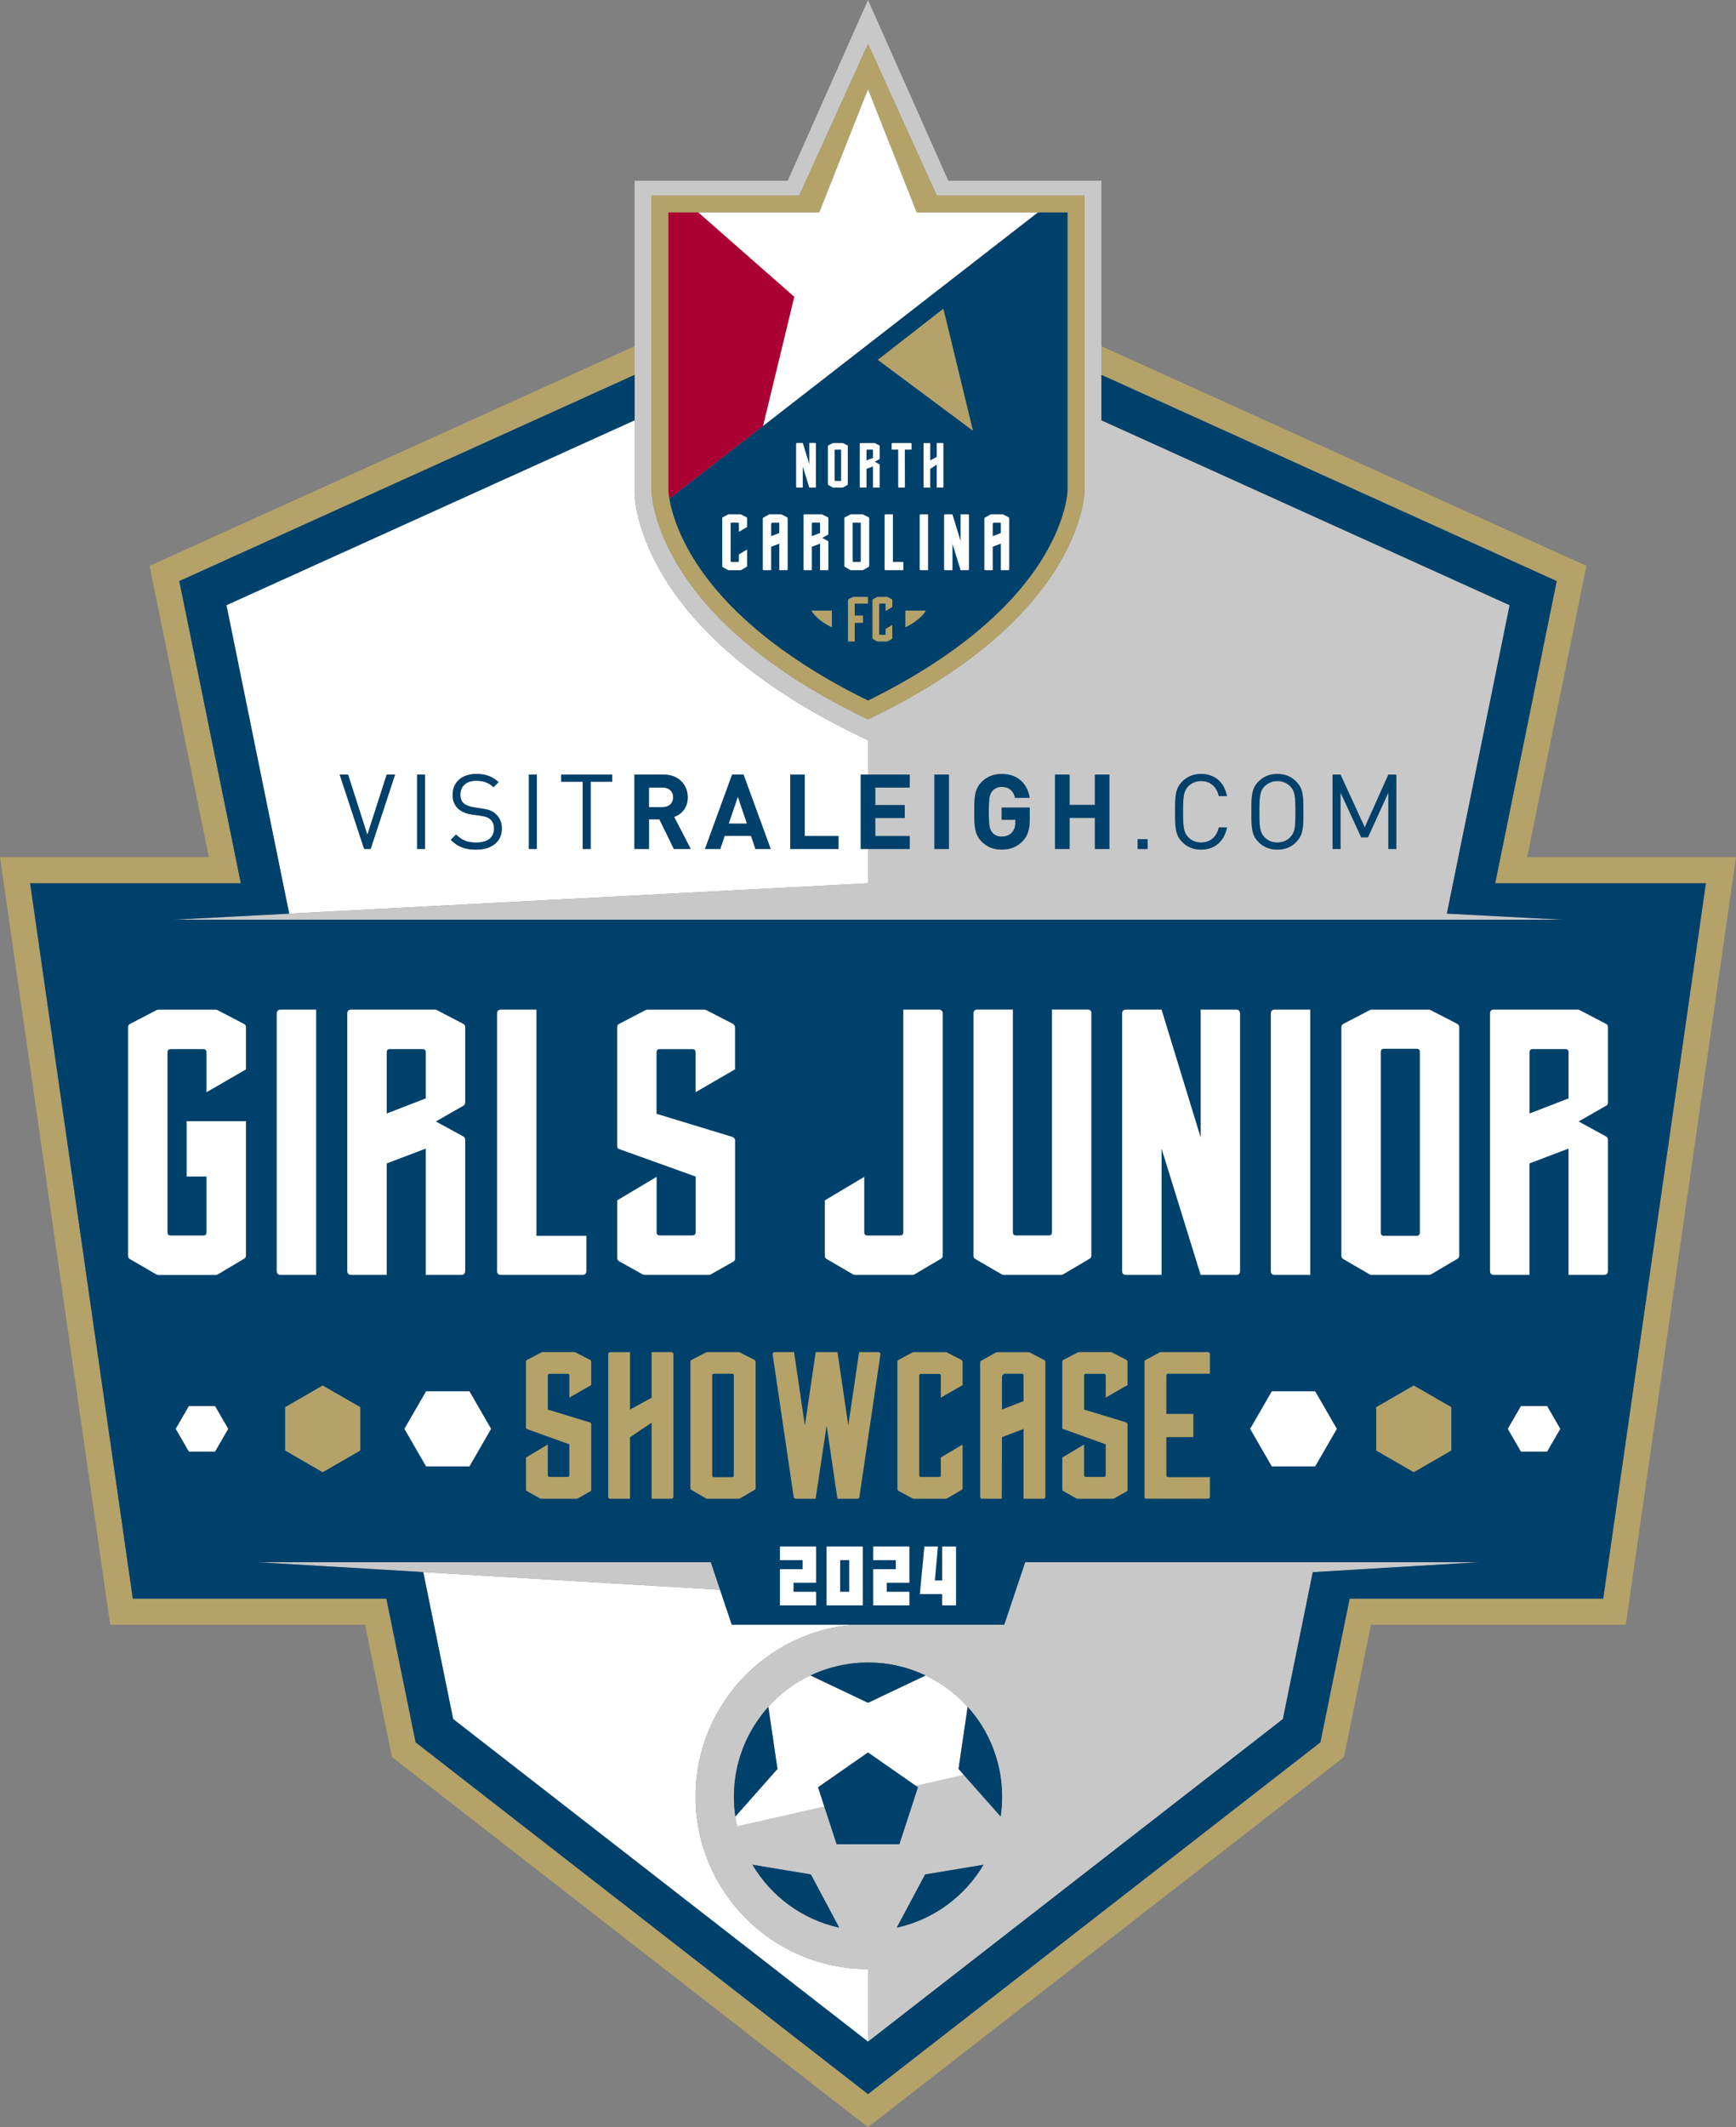 <?xml version="1.0" encoding="UTF-8"?>
<svg id="Layer_2" xmlns="http://www.w3.org/2000/svg" viewBox="0 0 587.8 720">
  <rect x="0" y="0" width="587.8" height="720" fill="#808080" stroke="none"/>
  <defs>
    <style>
      .cls-1 {
        fill: #00416b;
      }

      .cls-2 {
        fill: #fff;
      }

      .cls-3 {
        fill: #ab0033;
      }

      .cls-4 {
        fill: #b4a269;
      }

      .cls-5 {
        fill: #c8c8c8;
      }
    </style>
  </defs>
  <g id="Layer_3">
    <g>
      <g>
        <g>
          <polygon class="cls-4" points="577.6 290.13 517.08 290.13 533.52 209.39 535.75 198.44 537.15 191.54 530.74 188.63 520.55 184.02 372.92 117.18 372.92 126.87 516.91 192.07 527.09 196.68 524.86 207.63 506.27 298.97 577.6 298.97 542.83 541.11 456.97 541.11 448.1 584.66 447.07 589.75 442.97 592.93 302.5 702.13 293.9 708.81 285.3 702.13 144.82 592.93 140.73 589.75 139.69 584.66 130.83 541.11 44.97 541.11 10.19 298.97 81.53 298.97 62.93 207.63 60.7 196.68 70.89 192.07 214.88 126.87 214.88 117.18 67.24 184.02 57.06 188.63 50.64 191.54 52.05 198.44 54.28 209.39 70.72 290.13 10.19 290.13 0 290.13 1.45 300.22 36.22 542.36 37.31 549.94 44.97 549.94 123.61 549.94 131.04 586.43 132.07 591.51 132.72 594.72 135.31 596.72 139.4 599.91 279.88 709.1 288.48 715.79 293.9 720 299.32 715.79 307.92 709.1 448.39 599.91 452.49 596.72 455.07 594.72 455.72 591.51 456.76 586.43 464.19 549.94 542.83 549.94 550.49 549.94 551.57 542.36 586.35 300.22 587.8 290.13 577.6 290.13"/>
          <path class="cls-2" d="M97.92,309.24l195.98-10.27v-11.6h-2.46v-25.19h2.46v-11.6l-2.52-1.23-2.52-1.23c-12.45-6.09-23.69-12.89-33.4-20.22-13.11-9.89-23.32-20.67-30.36-32.05-3.46-5.6-6.13-11.34-7.95-17.07-1.46-4.61-2.27-8.97-2.28-12.27h0v-.02h0v-24.24l-138.21,62.58,21.25,104.4ZM267.56,262.18h4.92v20.8h11.43v4.39h-16.34v-25.19ZM247.89,262.18h3.86l9.2,25.19h-5.17l-1.49-4.46h-8.92l-1.52,4.46h-5.17l9.2-25.19ZM214.81,262.18h9.87c5.17,0,8.17,3.5,8.17,7.71,0,3.54-2.16,5.77-4.6,6.62l5.62,10.86h-5.7l-4.92-10.05h-3.54v10.05h-4.92v-25.19ZM190.02,262.18h17.26v2.41h-7.29v22.78h-2.69v-22.78h-7.29v-2.41ZM179.08,262.18h2.69v25.19h-2.69v-25.19ZM166.03,277.36c-.78-.71-1.49-.96-3.29-1.24l-2.94-.42c-1.98-.32-3.47-.92-4.6-1.91-1.27-1.13-1.95-2.69-1.95-4.74,0-4.28,3.08-7.08,8.07-7.08,3.22,0,5.34.85,7.5,2.76l-1.73,1.73c-1.52-1.45-3.25-2.19-5.87-2.19-3.4,0-5.34,1.87-5.34,4.71,0,1.24.35,2.26,1.13,2.94.78.67,1.98,1.1,3.29,1.31l2.94.46c2.33.35,3.43.78,4.56,1.8,1.34,1.17,2.12,2.87,2.12,4.95,0,4.42-3.43,7.15-8.7,7.15-3.75,0-6.26-.96-8.6-3.33l1.8-1.8c2.09,2.09,4.03,2.72,6.86,2.72,3.71,0,5.98-1.7,5.98-4.67,0-1.34-.39-2.41-1.24-3.15ZM141.23,262.18h2.69v25.19h-2.69v-25.19ZM124.39,282.56l6.54-20.38h2.83l-8.28,25.19h-2.19l-8.28-25.19h2.83l6.54,20.38Z"/>
          <polygon class="cls-2" points="372.92 142.25 402.51 155.66 372.92 142.25 372.92 142.25"/>
          <path class="cls-2" d="M235.52,608.11c0-32.24,26.14-58.38,58.38-58.38v-8.65l-150.6-8.96,10.13,49.75,140.47,109.19v-24.57c-32.24,0-58.38-26.14-58.38-58.38Z"/>
          <polygon class="cls-2" points="249.84 269.65 246.72 278.77 252.91 278.77 249.84 269.65"/>
          <rect class="cls-2" x="447.23" y="257.03" width="106.54" transform="translate(148.79 696.2) rotate(-78.49)"/>
          <path class="cls-2" d="M227.94,269.86c0-1.95-1.38-3.29-3.54-3.29h-4.67v6.62h4.67c2.16,0,3.54-1.34,3.54-3.33Z"/>
          <path class="cls-5" d="M436.87,283.41c1.59-1.63,1.77-3.47,1.77-8.63s-.18-7-1.77-8.63c-1.17-1.17-2.65-1.77-4.35-1.77s-3.18.6-4.35,1.77c-1.59,1.63-1.77,3.47-1.77,8.63s.18,7,1.77,8.63c1.17,1.17,2.65,1.77,4.35,1.77s3.18-.6,4.35-1.77Z"/>
          <path class="cls-5" d="M293.9,528.78H87.21l56.09,3.34,150.6,8.96v8.65c-32.24,0-58.38,26.14-58.38,58.38s26.14,58.38,58.38,58.38v24.57h0s0,0,0,0l140.47-109.19,10.12-49.72,56.23-3.36h-206.83ZM248.99,614.86c-.02-.16-.03-.33-.05-.49-.13-.94-.24-1.87-.31-2.81,0-.02,0-.04,0-.05-.08-1.11-.12-2.21-.12-3.31,0-.03,0-.06,0-.09,0-.06,0-.12,0-.19,0-.64.02-1.27.05-1.91,0-.08,0-.15.01-.23.03-.64.08-1.27.14-1.91,0-.11.02-.21.03-.32.06-.59.13-1.18.21-1.76.03-.18.06-.36.08-.54.08-.5.16-1,.25-1.5.06-.3.12-.59.18-.89.08-.38.15-.76.24-1.13.11-.45.23-.9.35-1.35.06-.22.11-.43.17-.65,1.19-4.21,2.97-8.18,5.26-11.8.04-.06.08-.12.12-.19.33-.52.67-1.03,1.02-1.53.12-.18.25-.35.38-.53.27-.38.54-.75.82-1.12.19-.25.39-.5.59-.75.22-.28.44-.56.67-.83.26-.31.52-.61.78-.91.11-.12.21-.25.32-.37h0c3.94-4.37,8.75-8.02,14.26-10.62h-.01c.12-.06.24-.11.36-.17.36-.17.72-.32,1.08-.48.4-.17.79-.34,1.19-.5.24-.1.49-.19.73-.28.52-.2,1.04-.39,1.57-.57.07-.02.15-.05.22-.07,2.53-.84,5.16-1.46,7.87-1.85.39-.06.77-.12,1.16-.16.24-.03.49-.05.73-.07.62-.06,1.24-.12,1.85-.16.14,0,.28-.01.42-.02.73-.04,1.47-.06,2.19-.06.04,0,.08,0,.12,0,.05,0,.1,0,.15,0,.78,0,1.55.02,2.32.07.08,0,.15,0,.23.01.77.05,1.54.11,2.3.19.08,0,.15.02.23.02.77.09,1.54.2,2.3.33.06,0,.12.02.18.03,1.58.27,3.13.62,4.66,1.06.4.11.79.24,1.18.36.33.1.66.2.99.31.45.15.9.32,1.35.49.26.1.52.19.77.29.47.19.94.38,1.4.58.23.1.45.2.68.3.25.11.5.21.74.33h-.02c5.39,2.57,10.25,6.18,14.27,10.63h0s.03.03.04.04c.4.44.78.89,1.16,1.35.06.07.13.15.19.22.37.45.72.9,1.07,1.36.07.09.14.19.21.28.33.44.65.9.97,1.35.09.13.17.25.26.38.29.43.58.87.85,1.31.11.18.22.35.32.53.24.4.48.81.72,1.22.14.26.28.51.42.77.18.34.37.69.55,1.03.21.41.4.82.59,1.23.1.21.21.42.3.64,2.57,5.69,4.01,12.01,4.01,18.67,0,2.29-.17,4.54-.5,6.75l-12.49-14.11-16.25,3.69.74.51-6.29,19.29h-21.24l-4.17-12.78-29.49,6.7c-.25-1.11-.45-2.22-.61-3.32l-.02.02ZM333.02,631.17c-6.32,10.69-16.89,18.57-29.39,21.3l9.61-18.02,19.79-3.29ZM254.77,631.17l19.79,3.29,9.61,18.02c-12.5-2.73-23.08-10.61-29.39-21.3Z"/>
          <path class="cls-1" d="M199.54,347.02h-12.5c-.69,0-1.25.57-1.25,1.29v71.74c0,.36.14.68.36.92s.54.38.88.38h12.5c.35,0,.66-.14.89-.38.23-.23.36-.56.36-.92v-71.74c0-.72-.56-1.29-1.25-1.29Z"/>
          <path class="cls-1" d="M291.57,464.39h-6.7c-.37,0-.7.3-.73.67l-1.11,12.66,8.31-3.13.83-9.53c.03-.37-.24-.67-.61-.67Z"/>
          <path class="cls-1" d="M400.62,347.02h-11.11c-1.39,0-2.5,1.15-2.5,2.59v14.3h0v8.84l15-6.04v-18.26c0-.86-.69-1.44-1.39-1.44Z"/>
          <path class="cls-2" d="M91.64,436.87c.28,0,.56,0,.69-.14l8.61-5.03-8.61,5.03c-.14.14-.42.14-.69.14Z"/>
          <path class="cls-2" d="M56.5,338.4v47.3c0,.57.28,1.15.83,1.29l29.3,10.93v22.14c0,.72-.56,1.29-1.25,1.29h-12.5c-.69,0-1.25-.58-1.25-1.29v-22.14l-15.14,9.35v22.86c0,.58.28,1.01.69,1.29l9.16,5.32c.27.14.54.14.68.14-.14,0-.41,0-.68-.14l35.41-8.04v-45.44c0-.58-.42-1.01-.97-1.29l-29.16-9.2v-24.44c0-.72.56-1.29,1.25-1.29h12.5c.69,0,1.25.57,1.25,1.29v15.96l15.13-9.06v-16.68c0-.57-.42-1.15-.83-1.44l-10.28-5.46c-.14,0-.42-.14-.55-.14h-21.94c-.28,0-.42,0-.69.14l-10.14,5.46c-.55.29-.83.86-.83,1.29Z"/>
          <path class="cls-2" d="M114.52,436.75c-.18-.08-.35-.2-.49-.34.14.14.3.26.49.34Z"/>
          <path class="cls-2" d="M115.11,436.87h0c-.21,0-.41-.04-.59-.13.18.08.38.13.59.13Z"/>
          <path class="cls-2" d="M128.72,422.57v-29.97l15-10.35v36.92l15.14-3.44v19.56c0,.65-.39,1.21-.94,1.46.55-.24.94-.81.94-1.46v-102.21c0-.86-.69-1.58-1.53-1.58h-13.61v32.78l-15,8.48v-41.26h-13.61c-.83,0-1.53.72-1.53,1.58v92.93l15.14-3.44Z"/>
          <path class="cls-2" d="M113.92,436.23c-.2-.27-.34-.58-.34-.94,0,.36.14.67.34.94Z"/>
          <path class="cls-2" d="M215.92,429.25h0c0,.32-.16.73-.47,1.03.31-.3.47-.71.47-1.03Z"/>
          <path class="cls-2" d="M204.12,436.87c.28,0,.56,0,.83-.14l10.14-6.18-10.14,6.18c-.28.14-.56.14-.83.14Z"/>
          <path class="cls-2" d="M171.35,430.55l10.27,6.18c.28.14.42.14.69.14-.28,0-.42,0-.69-.14l-10.27-6.18Z"/>
          <path class="cls-2" d="M170.65,429.25h0c0,.26.11.56.28.83-.17-.27-.28-.57-.28-.83Z"/>
          <path class="cls-2" d="M185.79,420.05c0,.36.14.68.36.92-.23-.23-.36-.56-.36-.92v-71.74c0-.72.56-1.29,1.25-1.29h12.5c.69,0,1.25.57,1.25,1.29v57.89l15.13-3.44v-64.37c0-.43-.42-1.01-.83-1.29l-10.28-5.46c-.14-.14-.42-.14-.55-.14h-21.94c-.28,0-.42,0-.69.14l-10.14,5.46c-.55.29-.83.86-.83,1.44v74.5l15.14-3.44v10.45Z"/>
          <path class="cls-2" d="M236.95,397.99l27.17-6.17,1.1-7.56,1.01,7.09,29-6.59-7.24,50.82,14.58-102.36c.14-.86-.56-1.73-1.39-1.73h-13.47l-7.5,52.76-7.5-52.76h-15.14l-7.5,52.76-7.5-52.76h-13.33c-.97,0-1.67.86-1.53,1.73l14.58,102.36-5.35-37.59Z"/>
          <path class="cls-2" d="M314.38,429.68h0c0,.14.02.29.05.43-.03-.14-.05-.28-.05-.43Z"/>
          <path class="cls-2" d="M359.65,429.25h0c0,.32-.16.73-.47,1.03.31-.3.47-.71.47-1.03Z"/>
          <path class="cls-2" d="M315.08,431.12l10,5.61c.14.14.42.14.69.14h0c-.28,0-.56,0-.69-.14l-10-5.61Z"/>
          <path class="cls-2" d="M347.85,436.87c.28,0,.56,0,.83-.14l10.14-6.18-10.14,6.18c-.28.14-.56.14-.83.14Z"/>
          <path class="cls-2" d="M329.52,348.32c0-.72.56-1.29,1.25-1.29h12.5c.69,0,1.25.57,1.25,1.29v15.96l15.13-9.06v-16.82c0-.58-.42-1.01-.83-1.29l-10.14-5.46c-.28-.14-.56-.14-.69-.14h-22.36c-.28,0-.56,0-.69.14l-9.72,5.46c-.55.29-.83.72-.83,1.29v42.01l15.14-3.44v-28.65Z"/>
          <path class="cls-2" d="M314.79,430.86c-.17-.21-.3-.47-.36-.75.07.28.19.54.36.75Z"/>
          <path class="cls-2" d="M416.4,436.61c.43-.28.74-.76.74-1.32,0,.56-.31,1.03-.74,1.32Z"/>
          <polygon class="cls-2" points="387.01 372.76 402.01 366.72 387.01 372.76 387.01 372.76"/>
          <path class="cls-2" d="M387.01,349.61c0-1.44,1.11-2.59,2.5-2.59h11.11c.69,0,1.39.57,1.39,1.44v12.05l15.14-3.44v-18.67c0-.58-.42-1.01-.83-1.29l-10.14-5.46c-.28-.14-.56-.14-.69-.14h-21.8c-.14,0-.42.14-.69.14l-10.41,6.04c-.42.29-.69.86-.69,1.44v28.24l15.14-3.44v-14.3Z"/>
          <path class="cls-2" d="M372.11,436.07c.17.29.4.54.7.67-.3-.13-.53-.38-.7-.67Z"/>
          <path class="cls-2" d="M473.38,431.7l-8.61,5.03c-.14.14-.42.14-.69.14.28,0,.56,0,.69-.14l8.61-5.03c.28-.14.49-.32.62-.54-.14.22-.35.4-.62.54Z"/>
          <path class="cls-2" d="M428.95,385.69c0,.43.16.86.47,1.11-.31-.25-.47-.68-.47-1.11h0Z"/>
          <path class="cls-2" d="M429.64,431.41l9.16,5.32c.28.14.56.14.69.14-.14,0-.42,0-.69-.14l-9.16-5.32Z"/>
          <path class="cls-2" d="M428.95,430.11c0,.29.07.54.19.76-.12-.22-.19-.47-.19-.76Z"/>
          <path class="cls-2" d="M429.78,386.99c-.14-.04-.26-.1-.36-.18.1.08.23.15.36.18l29.3,10.93h0s-29.3-10.93-29.3-10.93Z"/>
          <polygon class="cls-2" points="459.08 364.27 466.65 359.75 459.08 364.27 459.08 364.27"/>
          <path class="cls-2" d="M444.08,348.32c0-.72.56-1.29,1.25-1.29h12.5c.43,0,.79.24,1.02.58l15.37-3.49v-5.57c0-.57-.42-1.15-.83-1.44l-10.28-5.46c-.14,0-.42-.14-.55-.14h-21.94c-.28,0-.42,0-.69.14l-10.14,5.46c-.55.29-.83.86-.83,1.29v15.99l15.14-3.44v-2.64Z"/>
          <path class="cls-2" d="M459.08,348.32c0-.15-.03-.28-.08-.41.04.13.08.26.08.41Z"/>
          <path class="cls-2" d="M486.02,338.4v3.03l43.74-9.93h-32.49c-.28,0-.56,0-.69.14l-9.72,5.46c-.56.29-.83.86-.83,1.29Z"/>
          <path class="cls-2" d="M530.55,436.61c.43-.28.74-.76.74-1.32,0,.56-.31,1.03-.74,1.32Z"/>
          <path class="cls-5" d="M67.04,436.87s.01,0,.02,0h24.58c.28,0,.56,0,.69-.14l8.61-5.03c.56-.29.83-.72.83-1.29v-1.72l-35.41,8.04c.27.14.54.14.68.14Z"/>
          <path class="cls-5" d="M158.85,435.29v-19.56l-15.14,3.44v17.71h13.61c.21,0,.41-.04.59-.13.55-.24.94-.81.94-1.46Z"/>
          <path class="cls-5" d="M113.58,426v9.28c0,.36.14.67.34.94.04.06.07.12.11.17.14.14.3.26.49.34.18.08.38.13.59.13h13.61v-14.3l-15.14,3.44Z"/>
          <path class="cls-5" d="M171.35,430.55l10.27,6.18c.28.14.42.14.69.14h21.8c.28,0,.56,0,.83-.14l10.14-6.18c.14-.07.26-.16.36-.26.31-.3.47-.71.47-1.03v-26.49l-15.13,3.44v13.85c0,.36-.14.68-.36.92-.23.23-.54.38-.89.38h-12.5c-.35,0-.66-.14-.88-.38-.23-.23-.36-.56-.36-.92v-10.45l-15.14,3.44v16.21c0,.26.11.56.28.83.11.18.25.35.42.46Z"/>
          <path class="cls-5" d="M295.23,384.75l-29,6.59h0l6.49,45.53h13.75c.69,0,1.39-.57,1.53-1.29l7.24-50.82Z"/>
          <path class="cls-5" d="M242.31,435.58c.14.72.83,1.29,1.53,1.29h13.75l6.54-45.05h0l-27.17,6.17,5.35,37.59Z"/>
          <path class="cls-5" d="M372.81,436.75c.18.08.38.13.59.13h13.47l.14-44.28,15-5.89v50.17h13.61c.29,0,.56-.11.79-.27.43-.28.74-.76.74-1.32v-78.22l-15.14,3.44v6.21l-15,6.04h0v-8.84h0l-15.14,3.44h0v67.94c0,.29.1.55.24.78.17.29.4.54.7.67Z"/>
          <path class="cls-5" d="M458.85,347.6c.06.1.11.2.16.31.05.13.08.26.08.41v15.96l7.57-4.53,7.57-4.53h0v-11.11l-15.37,3.49h0Z"/>
          <path class="cls-5" d="M429.64,431.41l9.16,5.32c.28.14.56.14.69.14h24.58c.28,0,.56,0,.69-.14l8.61-5.03c.28-.14.49-.32.62-.54.14-.22.21-.47.21-.76v-47.15h0c0-.29-.1-.54-.28-.76-.17-.22-.42-.4-.69-.54l-29.16-9.2v-21.8l-15.14,3.44v31.3c0,.43.16.86.47,1.11.1.08.23.15.36.18l29.3,10.93h0v22.14c0,.36-.14.68-.36.92s-.54.38-.89.38h-12.5c-.35,0-.66-.14-.88-.38s-.36-.56-.36-.92v-22.14h0s-15.14,9.35-15.14,9.35v22.86c0,.29.07.54.19.76.12.22.3.4.5.54Z"/>
          <path class="cls-5" d="M486.02,341.43v94.15c0,.72.56,1.29,1.25,1.29h42.49c.29,0,.56-.11.79-.27.43-.28.74-.76.74-1.32v-13.8h-28.88c-.69,0-1.39-.72-1.39-1.44v-27.46h18.89v-16.68h-18.89v-27.6c0-.72.69-1.29,1.39-1.29h28.88v-13.95c0-.43-.17-.83-.45-1.11-.28-.29-.66-.47-1.08-.47h0l-43.74,9.93h0Z"/>
          <path class="cls-5" d="M214.88,142.25v24.21h0v.02h0v.02c.01,3.3.82,7.66,2.28,12.27,1.82,5.73,4.49,11.47,7.95,17.07,7.03,11.38,17.24,22.17,30.36,32.05,9.71,7.32,20.95,14.13,33.4,20.22l2.52,1.23,2.52,1.23v11.6h14.13v4.39h-11.67v5.91h9.98v4.39h-9.98v6.12h11.67v4.39h-14.13v11.6l-195.98,10.27-39.22,2.06h470.4l-39.22-2.06h0l21.25-104.4h0s-108.62-49.18-108.62-49.18l-29.6-13.4h0V61.18h-51.84L293.9,0l-27.18,61.18h-51.84v81.08ZM336.05,281.89c.71.81,1.77,1.31,3.11,1.31,1.52,0,2.72-.53,3.5-1.42.81-.92,1.13-2.05,1.13-3.36v-.92h-4.63v-4.14h9.52v3.68c0,3.64-.64,5.8-2.41,7.68-2.02,2.09-4.42,2.87-7.11,2.87-2.87,0-4.99-.96-6.72-2.65-2.51-2.51-2.55-5.34-2.55-10.15s.04-7.64,2.55-10.15c1.73-1.7,3.86-2.65,6.72-2.65,5.87,0,8.84,3.82,9.48,8.07h-4.95c-.57-2.41-2.02-3.68-4.53-3.68-1.34,0-2.41.53-3.11,1.34-.96,1.06-1.24,2.26-1.24,7.08s.28,6.05,1.24,7.11ZM321.3,262.18v25.19h-4.92v-25.19h4.92ZM423.71,274.77c0-5.77.14-7.96,2.51-10.33,1.56-1.56,3.68-2.48,6.3-2.48s4.71.92,6.26,2.48c2.37,2.37,2.55,4.56,2.55,10.33s-.18,7.96-2.55,10.33c-1.56,1.56-3.64,2.48-6.26,2.48s-4.74-.92-6.3-2.48c-2.37-2.37-2.51-4.56-2.51-10.33ZM463.19,283.41h-2.3l-7-15.18v19.14h-2.69v-25.19h2.69l8.21,17.87,8-17.87h2.69v25.19h-2.69v-19.14l-6.9,15.18ZM400.4,264.44c1.56-1.56,3.68-2.48,6.3-2.48,4.56,0,7.85,2.79,8.74,7.5h-2.76c-.67-3.11-2.83-5.09-5.98-5.09-1.7,0-3.18.6-4.35,1.77-1.59,1.63-1.77,3.47-1.77,8.63s.18,7,1.77,8.63c1.17,1.17,2.65,1.77,4.35,1.77,3.15,0,5.31-1.98,5.98-5.09h2.76c-.88,4.71-4.21,7.5-8.74,7.5-2.62,0-4.74-.92-6.3-2.48-2.37-2.37-2.51-4.56-2.51-10.33s.14-7.96,2.51-10.33ZM385.22,284.04h3.33v3.33h-3.33v-3.33ZM375.63,287.37h-4.92v-10.54h-8.56v10.54h-4.92v-25.19h4.92v10.26h8.56v-10.26h4.92v25.19ZM220.61,66.21h50.01s23.29-51.34,23.29-51.34l23.29,51.34h50.01v99.56h0v.02c0,2.71-.74,6.56-2.02,10.57-1.67,5.28-4.15,10.59-7.36,15.79-6.66,10.77-16.39,21.03-28.93,30.49-9.42,7.1-20.34,13.71-32.47,19.64l-2.52,1.23-2.52-1.23c-12.12-5.93-23.05-12.54-32.47-19.64-12.54-9.46-22.28-19.72-28.93-30.49-3.21-5.2-5.69-10.51-7.36-15.79-1.27-4.01-2.01-7.86-2.02-10.56h0v-99.58Z"/>
          <path class="cls-4" d="M220.61,165.78h0v.02c0,2.71.74,6.56,2.02,10.56,1.67,5.28,4.15,10.59,7.36,15.79,6.66,10.77,16.39,21.03,28.93,30.49,9.42,7.1,20.34,13.71,32.47,19.64l2.52,1.23,2.52-1.23c12.12-5.93,23.05-12.54,32.47-19.64,12.54-9.46,22.28-19.72,28.93-30.49,3.21-5.19,5.69-10.51,7.36-15.79,1.27-4.01,2.01-7.86,2.02-10.57h0v-99.58h-50.01s-23.29-51.34-23.29-51.34l-23.29,51.34h-50.01v99.56ZM226.33,71.91h51.08l16.48-41.67,16.48,41.67h51.08v93.83c-.01,3.33-1.81,12.49-8.52,23.36-13.96,22.6-39.71,38.54-59.04,48-8.98-4.39-19.34-10.18-29.26-17.39-1.69-1.23-3.37-2.5-5.03-3.81-9.55-7.56-18.38-16.49-24.75-26.8-3.16-5.12-5.23-9.85-6.54-13.78-.85-2.57-1.38-4.77-1.67-6.53-.21-1.27-.31-2.31-.31-3.05v-93.84Z"/>
          <path class="cls-1" d="M258.39,144.14h0l-31.74,24.66c.29,1.76.82,3.96,1.67,6.53,1.31,3.93,3.38,8.67,6.54,13.78,6.37,10.31,15.2,19.24,24.75,26.8,1.66,1.31,3.34,2.58,5.03,3.81,9.92,7.21,20.28,13,29.26,17.39,19.33-9.46,45.08-25.4,59.04-48,6.71-10.87,8.51-20.03,8.52-23.36v-93.83h-10.08l-93,72.23ZM291.14,150.18c0-.12.1-.22.22-.22h4.75s.07,0,.1.02l1.51.77c.07.04.12.11.12.19v4.28c0,.08-.04.15-.11.19l-1.55.89,1.55.84c.07.04.11.11.11.19v7.46c0,.12-.1.22-.22.22h-2.01v-7.18l-2.23.85v6.33s-2.01,0-2.01,0c-.12,0-.22-.1-.22-.22v-14.63ZM252.95,178.36l-2.79,1.62v-2.86c0-.13-.11-.24-.24-.24h-2.31c-.13,0-.24.11-.24.24v12.84c0,.13.11.24.24.24h2.31c.13,0,.24-.11.24-.24v-2.28l2.79-1.67v5.59c0,.1-.05.19-.14.23l-1.9,1.1s-.09.04-.14.04h-4.1s-.09-.01-.13-.03l-1.84-1.01c-.09-.05-.14-.14-.14-.24v-16.34c0-.1.06-.19.14-.24l1.81-.97s.08-.03.13-.03h4.14s.09.01.12.03l1.89.97c.09.05.15.14.15.24v3ZM266.68,192.7c0,.15-.12.27-.27.27h-2.52v-8.98l-2.79,1.06v7.92h-2.52c-.15,0-.27-.12-.27-.27v-17.23c0-.1.05-.19.14-.24l1.93-1.08s.09-.03.13-.03h4.02s.09.01.12.03l1.89.97c.09.05.15.14.15.24v17.34ZM271.81,165.02h-2.01c-.12,0-.22-.1-.22-.22v-14.63c0-.12.1-.22.22-.22h2.01l2.23,7.26v-7.26h2.01c.12,0,.22.1.22.22v14.63c0,.12-.1.22-.22.22h-2.01l-2.23-7.18v7.18ZM272.09,192.7v-18.31c0-.15.12-.27.27-.27h5.95s.09.01.12.03l1.89.97c.09.05.15.14.15.24v5.36c0,.1-.05.19-.14.24l-1.94,1.11,1.94,1.06c.09.05.14.14.14.24v9.33c0,.15-.12.27-.27.27h-2.52v-8.98l-2.79,1.06v7.92s-2.52,0-2.52,0c-.15,0-.27-.12-.27-.27ZM281.65,212.31c-2.26-1.11-5.27-2.97-6.91-5.62h6.91v5.62ZM285.32,165.02h-3.23s-.08-.01-.11-.03l-1.51-.88c-.07-.04-.11-.11-.11-.19v-12.96c0-.08.05-.16.12-.19l1.51-.79s.07-.02.1-.02h3.24s.07,0,.1.02l1.51.78c.07.04.12.11.12.19v12.97c0,.08-.04.15-.11.19l-1.51.88s-.07.03-.11.03ZM293.83,204.27h-4.26c-.11,0-.19.09-.19.19v3.93h2.78v2.39h-2.78s0,6.32,0,6.32h-2.01c-.12,0-.22-.1-.22-.22v-13.83c0-.08.05-.16.12-.19l1.51-.77s.06-.02.1-.02h4.74c.12,0,.22.1.22.22v1.99ZM294.28,191.6c0,.1-.05.19-.14.23l-1.9,1.1s-.09.04-.14.04h-4.04s-.1-.01-.14-.04l-1.9-1.1c-.08-.05-.14-.14-.14-.23v-16.23c0-.1.06-.19.15-.24l1.89-.98s.08-.03.13-.03h4.06s.09.01.12.03l1.89.97c.09.05.15.14.15.24v16.24ZM302.12,205.45l-2.23,1.29v-2.28c0-.11-.09-.19-.19-.19h-1.84c-.11,0-.19.09-.19.19v10.24c0,.11.09.19.19.19h1.84c.11,0,.19-.09.19-.19v-1.82l2.23-1.33v4.46c0,.08-.04.15-.11.19l-1.51.88s-.07.03-.11.03h-3.27s-.07,0-.1-.03l-1.47-.8c-.07-.04-.11-.11-.11-.19v-13.03c0-.08.04-.15.11-.19l1.44-.77s.07-.03.1-.03h3.3s.07,0,.1.02l1.51.77c.07.04.12.11.12.19v2.39ZM305.87,192.69c0,.15-.12.27-.27.27h-5.8c-.15,0-.27-.12-.27-.27v-18.31c0-.15.12-.27.27-.27h2.52v16.09h3.55s0,2.48,0,2.48ZM306.2,165.02h-1.82c-.12,0-.22-.1-.22-.22v-12.63h-2.23v-1.99c0-.12.1-.22.22-.22h6.26c.12,0,.22.1.22.22v1.99h-2.25l.02,12.66c0,.11-.09.19-.19.19ZM306.56,212.31v-5.62h6.91c-1.63,2.64-4.65,4.51-6.91,5.62ZM311.69,192.97c-.15,0-.27-.12-.27-.27v-18.31c0-.15.12-.27.27-.27h2.52v18.85s-2.52,0-2.52,0ZM319.41,164.81c0,.12-.1.22-.22.22h-2.01v-7.8l-2.23,1.47v6.33h-2.01c-.12,0-.22-.1-.22-.22v-14.63c0-.12.1-.22.22-.22h2.01v5.9s2.23-1.22,2.23-1.22v-4.69s2.01,0,2.01,0c.12,0,.22.1.22.22v14.63ZM328.06,192.7c0,.15-.12.27-.27.27h-2.52l-2.79-8.98v8.98h-2.52c-.15,0-.27-.12-.27-.27v-18.31c0-.15.12-.27.27-.27h2.52l2.79,9.09v-9.09h2.52c.15,0,.27.12.27.27v18.31ZM341.69,192.7c0,.15-.12.27-.27.27h-2.52v-8.98l-2.79,1.06v7.92h-2.52c-.15,0-.27-.12-.27-.27v-17.23c0-.1.05-.19.14-.24l1.93-1.08s.09-.03.13-.03h4.02s.09.01.12.03l1.89.97c.09.05.15.14.15.24v17.34ZM329.39,145.73l-32.15-23.94,22.18-17.26,9.98,41.2Z"/>
          <path class="cls-1" d="M277.68,177.12c0-.13-.11-.24-.24-.24h-2.31c-.13,0-.24.11-.24.24v4.38l2.79-1.08v-3.3Z"/>
          <path class="cls-1" d="M263.61,176.88h-2.04c-.27,0-.48.22-.48.48v4.14l2.79-1.08v-3.27c0-.15-.12-.27-.27-.27Z"/>
          <path class="cls-1" d="M288.93,176.88h2.31c.13,0,.24.11.24.24v12.84c0,.13-.11.24-.24.24h-2.31c-.13,0-.24-.11-.24-.24v-12.84c0-.13.11-.24.24-.24Z"/>
          <rect class="cls-1" x="282.59" y="152.17" width="2.23" height="10.64" rx=".19" ry=".19"/>
          <path class="cls-1" d="M338.63,176.88h-2.04c-.27,0-.48.22-.48.48v4.14l2.79-1.08v-3.27c0-.15-.12-.27-.27-.27Z"/>
          <path class="cls-1" d="M295.61,155v-2.64c0-.11-.09-.19-.19-.19h-1.85c-.11,0-.19.09-.19.19v3.5l2.23-.86Z"/>
          <path class="cls-3" d="M226.33,165.74c0,.74.1,1.78.31,3.05l31.74-24.66,10.58-43.68-32.5-28.55h-10.13v93.84Z"/>
          <polygon class="cls-2" points="268.97 100.46 258.39 144.14 258.39 144.14 351.39 71.91 310.38 71.91 293.9 30.24 277.41 71.91 236.47 71.91 268.97 100.46"/>
          <path class="cls-2" d="M308.62,152.17v-1.99c0-.12-.1-.22-.22-.22h-6.26c-.12,0-.22.1-.22.22v1.99h2.23v12.63c0,.12.1.22.22.22h1.82c.11,0,.19-.09.19-.19l-.02-12.66h2.25Z"/>
          <path class="cls-2" d="M291.36,165.02h2.01s0-6.33,0-6.33l2.23-.85v7.18h2.01c.12,0,.22-.1.22-.22v-7.46c0-.08-.04-.15-.11-.19l-1.55-.84,1.55-.89c.07-.04.11-.11.11-.19v-4.28c0-.08-.05-.16-.12-.19l-1.51-.77s-.06-.02-.1-.02h-4.75c-.12,0-.22.1-.22.22v14.63c0,.12.1.22.22.22ZM293.37,152.36c0-.11.09-.19.19-.19h1.85c.11,0,.19.09.19.19v2.64s-2.23.86-2.23.86v-3.5Z"/>
          <path class="cls-2" d="M287.05,163.93v-12.97c0-.08-.05-.16-.12-.19l-1.51-.78s-.06-.02-.1-.02h-3.24s-.07,0-.1.02l-1.51.79c-.07.04-.12.11-.12.19v12.96c0,.08.04.15.11.19l1.51.88s.07.03.11.03h3.23s.08-.01.11-.03l1.51-.88c.07-.04.11-.11.11-.19ZM284.82,162.62c0,.11-.09.19-.19.19h-1.84c-.11,0-.19-.09-.19-.19v-10.25c0-.11.09-.19.19-.19h1.84c.11,0,.19.09.19.19v10.25Z"/>
          <path class="cls-2" d="M276.05,165.02c.12,0,.22-.1.22-.22v-14.63c0-.12-.1-.22-.22-.22h-2.01v7.26s-2.23-7.26-2.23-7.26h-2.01c-.12,0-.22.1-.22.22v14.63c0,.12.1.22.22.22h2.01v-7.18s2.23,7.18,2.23,7.18h2.01Z"/>
          <path class="cls-2" d="M319.19,149.96h-2.01v4.69s-2.23,1.22-2.23,1.22v-5.9h-2.02c-.12,0-.22.1-.22.22v14.63c0,.12.1.22.22.22h2.01v-6.33l2.23-1.47v7.8h2.01c.12,0,.22-.1.22-.22v-14.63c0-.12-.1-.22-.22-.22Z"/>
          <path class="cls-2" d="M327.79,174.12h-2.52v9.09s-2.79-9.09-2.79-9.09h-2.52c-.15,0-.27.12-.27.27v18.31c0,.15.12.27.27.27h2.52v-8.98s2.79,8.98,2.79,8.98h2.52c.15,0,.27-.12.27-.27v-18.31c0-.15-.12-.27-.27-.27Z"/>
          <path class="cls-2" d="M311.69,174.12c-.15,0-.27.12-.27.27v18.31c0,.15.12.27.27.27h2.52v-18.85h-2.52Z"/>
          <path class="cls-2" d="M341.55,175.12l-1.89-.97s-.08-.03-.12-.03h-4.02s-.09.01-.13.03l-1.93,1.08c-.09.05-.14.14-.14.24v17.23c0,.15.12.27.27.27h2.51v-7.92s2.81-1.06,2.81-1.06v8.98h2.52c.15,0,.27-.12.27-.27v-17.34c0-.1-.06-.2-.15-.24ZM338.9,180.43l-2.79,1.08v-4.14c0-.27.22-.48.48-.48h2.04c.15,0,.27.12.27.27v3.27Z"/>
          <path class="cls-2" d="M274.89,185.05l2.79-1.06v8.98h2.52c.15,0,.27-.12.27-.27v-9.33c0-.1-.05-.19-.14-.24l-1.94-1.06,1.94-1.11c.08-.05.14-.14.14-.24v-5.36c0-.1-.06-.2-.15-.24l-1.89-.97s-.08-.03-.12-.03h-5.95c-.15,0-.27.12-.27.27v18.31c0,.15.12.27.27.27h2.52s0-7.92,0-7.92ZM274.88,177.12c0-.13.11-.24.24-.24h2.31c.13,0,.24.11.24.24v3.3s-2.79,1.08-2.79,1.08v-4.38Z"/>
          <path class="cls-2" d="M294.13,175.12l-1.89-.97s-.08-.03-.12-.03h-4.06s-.09.01-.13.03l-1.89.98c-.09.05-.15.14-.15.24v16.23c0,.1.05.19.14.23l1.9,1.1s.09.04.14.04h4.04s.1-.01.14-.04l1.9-1.1c.08-.05.14-.14.14-.23v-16.24c0-.1-.06-.19-.15-.24ZM291.48,189.96c0,.13-.11.24-.24.24h-2.31c-.13,0-.24-.11-.24-.24v-12.84c0-.13.11-.24.24-.24h2.31c.13,0,.24.11.24.24v12.84Z"/>
          <path class="cls-2" d="M252.8,175.12l-1.89-.97s-.08-.03-.12-.03h-4.14s-.09.01-.13.03l-1.81.97c-.09.05-.14.14-.14.24v16.34c0,.1.05.19.14.24l1.84,1.01s.08.03.13.03h4.1s.1-.01.14-.04l1.9-1.1c.08-.05.14-.14.14-.23v-5.59s-2.79,1.67-2.79,1.67v2.28c0,.13-.11.24-.24.24h-2.31c-.13,0-.24-.11-.24-.24v-12.84c0-.13.11-.24.24-.24h2.31c.13,0,.24.11.24.24v2.86l2.79-1.62v-3c0-.1-.06-.2-.15-.24Z"/>
          <path class="cls-2" d="M266.53,175.12l-1.89-.97s-.08-.03-.12-.03h-4.02s-.09.01-.13.03l-1.93,1.08c-.09.05-.14.14-.14.24v17.23c0,.15.12.27.27.27h2.51v-7.92s2.81-1.06,2.81-1.06v8.98h2.52c.15,0,.27-.12.27-.27v-17.34c0-.1-.06-.2-.15-.24ZM263.88,180.43l-2.79,1.08v-4.14c0-.27.22-.48.48-.48h2.04c.15,0,.27.12.27.27v3.27Z"/>
          <path class="cls-2" d="M302.32,174.12h-2.52c-.15,0-.27.12-.27.27v18.31c0,.15.12.27.27.27h5.8c.15,0,.27-.13.27-.28v-2.49h-3.55s0-16.09,0-16.09Z"/>
          <path class="cls-4" d="M293.62,202.06h-4.74s-.07,0-.1.02l-1.51.77c-.07.04-.12.11-.12.19v13.83c0,.12.1.22.22.22h2.01v-6.32h2.78s0-2.39,0-2.39h-2.78v-3.93c0-.11.09-.19.19-.19h4.26v-1.99c0-.12-.1-.22-.22-.22Z"/>
          <path class="cls-4" d="M300.5,202.08s-.06-.02-.1-.02h-3.3s-.07,0-.1.03l-1.44.77c-.07.04-.11.11-.11.19v13.03c0,.08.04.15.11.19l1.47.8s.07.03.1.03h3.27s.08-.01.11-.03l1.51-.88c.07-.04.11-.11.11-.19v-4.46s-2.23,1.33-2.23,1.33v1.82c0,.11-.09.19-.19.19h-1.84c-.11,0-.19-.09-.19-.19v-10.24c0-.11.09-.19.19-.19h1.84c.11,0,.19.09.19.19v2.28l2.23-1.29v-2.39c0-.08-.05-.16-.12-.19l-1.51-.77Z"/>
          <path class="cls-4" d="M281.65,212.31v-5.62h-6.91c1.63,2.64,4.65,4.51,6.91,5.62Z"/>
          <path class="cls-4" d="M306.56,212.31c2.26-1.11,5.27-2.97,6.91-5.62h-6.91v5.62Z"/>
          <polygon class="cls-4" points="297.24 121.79 329.39 145.73 319.41 104.53 297.24 121.79"/>
          <polygon class="cls-1" points="123.3 287.37 125.49 287.37 133.77 262.18 130.94 262.18 124.39 282.56 117.85 262.18 115.02 262.18 123.3 287.37"/>
          <rect class="cls-1" x="141.23" y="262.18" width="2.69" height="25.19"/>
          <path class="cls-1" d="M161.29,285.18c-2.83,0-4.78-.64-6.86-2.72l-1.8,1.8c2.33,2.37,4.85,3.33,8.6,3.33,5.27,0,8.7-2.72,8.7-7.15,0-2.09-.78-3.79-2.12-4.95-1.13-1.03-2.23-1.45-4.56-1.8l-2.94-.46c-1.31-.21-2.51-.64-3.29-1.31-.78-.67-1.13-1.7-1.13-2.94,0-2.83,1.95-4.71,5.34-4.71,2.62,0,4.35.74,5.87,2.19l1.73-1.73c-2.16-1.91-4.28-2.76-7.5-2.76-4.99,0-8.07,2.79-8.07,7.08,0,2.05.67,3.61,1.95,4.74,1.13.99,2.62,1.59,4.6,1.91l2.94.42c1.8.28,2.51.53,3.29,1.24.85.74,1.24,1.8,1.24,3.15,0,2.97-2.26,4.67-5.98,4.67Z"/>
          <rect class="cls-1" x="179.08" y="262.18" width="2.69" height="25.19"/>
          <polygon class="cls-1" points="197.3 287.37 199.99 287.37 199.99 264.59 207.28 264.59 207.28 262.18 190.02 262.18 190.02 264.59 197.3 264.59 197.3 287.37"/>
          <path class="cls-1" d="M219.73,277.32h3.54l4.92,10.05h5.7l-5.62-10.86c2.44-.85,4.6-3.08,4.6-6.62,0-4.21-3.01-7.71-8.17-7.71h-9.87v25.19h4.92v-10.05ZM219.73,266.57h4.67c2.16,0,3.54,1.34,3.54,3.29s-1.38,3.33-3.54,3.33h-4.67v-6.62Z"/>
          <path class="cls-1" d="M245.38,282.91h8.92l1.49,4.46h5.17l-9.2-25.19h-3.86l-9.2,25.19h5.17l1.52-4.46ZM249.84,269.65l3.08,9.13h-6.19l3.11-9.13Z"/>
          <polygon class="cls-1" points="283.9 282.98 272.48 282.98 272.48 262.18 267.56 262.18 267.56 287.37 283.9 287.37 283.9 282.98"/>
          <polygon class="cls-1" points="291.44 287.37 293.9 287.37 308.03 287.37 308.03 282.98 296.36 282.98 296.36 276.86 306.33 276.86 306.33 272.48 296.36 272.48 296.36 266.57 308.03 266.57 308.03 262.18 293.9 262.18 291.44 262.18 291.44 287.37"/>
          <rect class="cls-1" x="316.38" y="262.18" width="4.92" height="25.19"/>
          <path class="cls-1" d="M339.16,266.35c2.51,0,3.96,1.27,4.53,3.68h4.95c-.64-4.25-3.61-8.07-9.48-8.07-2.87,0-4.99.96-6.72,2.65-2.51,2.51-2.55,5.34-2.55,10.15s.04,7.64,2.55,10.15c1.73,1.7,3.86,2.65,6.72,2.65,2.69,0,5.09-.78,7.11-2.87,1.77-1.87,2.41-4.03,2.41-7.68v-3.68h-9.52v4.14h4.63v.92c0,1.31-.32,2.44-1.13,3.36-.78.88-1.98,1.42-3.5,1.42-1.34,0-2.41-.5-3.11-1.31-.96-1.06-1.24-2.3-1.24-7.11s.28-6.01,1.24-7.08c.71-.81,1.77-1.34,3.11-1.34Z"/>
          <polygon class="cls-1" points="370.72 272.44 362.16 272.44 362.16 262.18 357.24 262.18 357.24 287.37 362.16 287.37 362.16 276.83 370.72 276.83 370.72 287.37 375.63 287.37 375.63 262.18 370.72 262.18 370.72 272.44"/>
          <rect class="cls-1" x="385.22" y="284.04" width="3.33" height="3.33"/>
          <path class="cls-1" d="M406.69,287.58c4.53,0,7.85-2.79,8.74-7.5h-2.76c-.67,3.11-2.83,5.09-5.98,5.09-1.7,0-3.18-.6-4.35-1.77-1.59-1.63-1.77-3.47-1.77-8.63s.18-7,1.77-8.63c1.17-1.17,2.65-1.77,4.35-1.77,3.15,0,5.31,1.98,5.98,5.09h2.76c-.88-4.71-4.17-7.5-8.74-7.5-2.62,0-4.74.92-6.3,2.48-2.37,2.37-2.51,4.56-2.51,10.33s.14,7.96,2.51,10.33c1.56,1.56,3.68,2.48,6.3,2.48Z"/>
          <path class="cls-1" d="M438.78,285.1c2.37-2.37,2.55-4.56,2.55-10.33s-.18-7.96-2.55-10.33c-1.56-1.56-3.64-2.48-6.26-2.48s-4.74.92-6.3,2.48c-2.37,2.37-2.51,4.56-2.51,10.33s.14,7.96,2.51,10.33c1.56,1.56,3.68,2.48,6.3,2.48s4.71-.92,6.26-2.48ZM426.4,274.77c0-5.16.18-7,1.77-8.63,1.17-1.17,2.65-1.77,4.35-1.77s3.18.6,4.35,1.77c1.59,1.63,1.77,3.47,1.77,8.63s-.18,7-1.77,8.63c-1.17,1.17-2.65,1.77-4.35,1.77s-3.18-.6-4.35-1.77c-1.59-1.63-1.77-3.47-1.77-8.63Z"/>
          <polygon class="cls-1" points="472.78 287.37 472.78 262.18 470.09 262.18 462.09 280.05 453.89 262.18 451.2 262.18 451.2 287.37 453.89 287.37 453.89 268.23 460.89 283.41 463.19 283.41 470.09 268.23 470.09 287.37 472.78 287.37"/>
          <path class="cls-2" d="M256.6,582.22c.12-.18.25-.35.38-.53-.13.18-.26.35-.38.53Z"/>
          <path class="cls-2" d="M249.44,598.87c.08-.38.16-.76.24-1.13-.09.38-.16.75-.24,1.13Z"/>
          <path class="cls-2" d="M255.46,583.94c.04-.06.08-.12.12-.19-.04.06-.08.12-.12.19Z"/>
          <path class="cls-2" d="M250.03,596.38c.06-.22.11-.43.17-.65-.06.21-.11.43-.17.65Z"/>
          <path class="cls-2" d="M277.03,565.95c.24-.1.49-.19.73-.28-.24.09-.49.18-.73.28Z"/>
          <path class="cls-2" d="M291.58,562.77c.73-.04,1.46-.06,2.19-.06-.73,0-1.46.02-2.19.06Z"/>
          <path class="cls-2" d="M279.11,611.47l-2.12-6.52,16.91-11.78,16.17,11.27,16.25-3.69-1.78-2.01,3.09-21.02c-4.02-4.46-8.88-8.06-14.27-10.62l-19.47,9.24-19.48-9.25c-5.5,2.61-10.32,6.25-14.26,10.64l3.09,21.01-14.25,16.1c.17,1.11.36,2.21.61,3.32l29.49-6.7Z"/>
          <path class="cls-2" d="M257.8,580.57c.19-.25.39-.5.59-.75-.2.25-.4.5-.59.75Z"/>
          <path class="cls-2" d="M287.42,563.18c.39-.06.77-.12,1.16-.16-.39.05-.77.11-1.16.16Z"/>
          <path class="cls-2" d="M279.33,565.1c.07-.02.15-.04.22-.07-.07.02-.15.04-.22.07Z"/>
          <path class="cls-2" d="M259.06,578.99c.26-.31.52-.61.78-.91-.26.3-.52.6-.78.91Z"/>
          <path class="cls-2" d="M274.76,566.93c.36-.17.72-.32,1.08-.48-.36.16-.72.31-1.08.48Z"/>
          <path class="cls-2" d="M249.01,601.26c.08-.5.16-1,.25-1.5-.09.5-.17,1-.25,1.5Z"/>
          <path class="cls-2" d="M289.31,562.94c.62-.06,1.23-.12,1.85-.16-.62.04-1.23.09-1.85.16Z"/>
          <path class="cls-2" d="M248.72,603.56c.06-.59.13-1.18.21-1.76-.08.58-.15,1.17-.21,1.76Z"/>
          <path class="cls-2" d="M248.55,605.79c.03-.64.08-1.27.14-1.91-.06.63-.1,1.27-.14,1.91Z"/>
          <path class="cls-2" d="M248.5,607.92c0-.64.02-1.28.05-1.91-.03.63-.04,1.27-.05,1.91Z"/>
          <path class="cls-2" d="M248.93,614.37c-.13-.93-.24-1.86-.31-2.81.07.93.18,1.87.31,2.81Z"/>
          <path class="cls-2" d="M248.62,611.51c-.08-1.09-.12-2.19-.12-3.31,0,1.1.04,2.2.12,3.31Z"/>
          <path class="cls-2" d="M330.31,580.98c.33.44.65.9.97,1.35-.32-.46-.64-.91-.97-1.35Z"/>
          <path class="cls-2" d="M331.54,582.71c.29.43.58.87.85,1.31-.28-.44-.56-.88-.85-1.31Z"/>
          <path class="cls-2" d="M307.46,564.78c.33.1.66.2.99.31-.33-.11-.66-.21-.99-.31Z"/>
          <path class="cls-2" d="M335,588.8c.1.21.2.42.3.64-.1-.22-.2-.43-.3-.64Z"/>
          <path class="cls-2" d="M332.71,584.55c.24.4.48.81.72,1.22-.23-.41-.47-.81-.72-1.22Z"/>
          <path class="cls-2" d="M329.02,579.33c.37.45.72.9,1.07,1.36-.35-.46-.71-.92-1.07-1.36Z"/>
          <path class="cls-2" d="M299.13,563c.77.09,1.54.2,2.3.33-.76-.13-1.53-.24-2.3-.33Z"/>
          <path class="cls-2" d="M296.6,562.78c.77.05,1.54.11,2.3.19-.76-.08-1.53-.15-2.3-.19Z"/>
          <path class="cls-2" d="M301.61,563.36c1.58.27,3.14.63,4.66,1.06-1.53-.43-3.08-.79-4.66-1.06Z"/>
          <path class="cls-2" d="M309.8,565.58c.26.1.52.19.77.29-.26-.1-.51-.2-.77-.29Z"/>
          <path class="cls-2" d="M294.05,562.71c.78,0,1.55.02,2.32.07-.77-.04-1.54-.06-2.32-.07Z"/>
          <path class="cls-2" d="M327.68,577.77c.4.44.78.89,1.16,1.35-.38-.46-.76-.91-1.16-1.35Z"/>
          <path class="cls-2" d="M311.97,566.46c.23.1.45.2.68.3-.23-.1-.45-.2-.68-.3Z"/>
          <path class="cls-2" d="M333.85,586.54c.19.34.37.69.55,1.03-.18-.35-.36-.69-.55-1.03Z"/>
          <path class="cls-1" d="M260.16,577.73h0c-.11.11-.21.23-.32.35-.26.3-.52.6-.78.91-.23.27-.45.55-.67.83-.2.25-.4.5-.59.75-.28.37-.55.74-.82,1.12-.13.18-.26.35-.38.53-.35.5-.69,1.01-1.02,1.53-.04.06-.08.12-.12.19-2.28,3.62-4.06,7.58-5.26,11.8-.06.21-.11.43-.17.65-.12.45-.24.9-.35,1.35-.09.37-.16.75-.24,1.13-.06.3-.13.59-.18.89-.09.5-.17,1-.25,1.5-.03.18-.06.36-.08.54-.08.58-.15,1.17-.21,1.76-.01.11-.02.21-.03.32-.06.63-.1,1.27-.14,1.91,0,.08,0,.15-.01.23-.03.63-.04,1.27-.05,1.91,0,.06,0,.12,0,.19,0,.03,0,.06,0,.09,0,1.11.04,2.21.12,3.31,0,.02,0,.04,0,.05.07.95.18,1.88.31,2.81.02.16.03.33.05.49l.02-.02,14.25-16.1-3.09-21.01Z"/>
          <path class="cls-1" d="M274.56,634.45l-19.79-3.29c6.32,10.69,16.89,18.57,29.39,21.3l-9.61-18.02Z"/>
          <polygon class="cls-1" points="276.99 604.95 279.11 611.47 283.28 624.24 293.9 624.24 304.52 624.24 310.81 604.95 310.07 604.44 293.9 593.17 276.99 604.95"/>
          <path class="cls-1" d="M313.37,567.1h.02c-.24-.13-.5-.23-.74-.34-.23-.1-.45-.2-.68-.3-.46-.2-.93-.4-1.4-.58-.26-.1-.51-.2-.77-.29-.45-.17-.9-.33-1.35-.49-.33-.11-.66-.21-.99-.31-.39-.12-.78-.25-1.18-.36-1.52-.43-3.08-.79-4.66-1.06-.06,0-.12-.02-.18-.03-.76-.13-1.53-.24-2.3-.33-.08,0-.15-.02-.23-.02-.76-.08-1.53-.15-2.3-.19-.08,0-.15,0-.23-.01-.77-.04-1.54-.06-2.32-.07-.05,0-.1,0-.15,0-.04,0-.08,0-.12,0-.74,0-1.47.03-2.19.06-.14,0-.28.01-.42.02-.62.04-1.24.1-1.85.16-.24.02-.49.04-.73.07-.39.05-.77.11-1.16.16-2.71.39-5.34,1.01-7.87,1.85-.07.02-.15.04-.22.07-.53.18-1.05.37-1.57.57-.24.09-.49.18-.73.28-.4.16-.8.33-1.19.5-.36.16-.72.31-1.08.48-.12.05-.24.1-.36.16h.01s19.48,9.26,19.48,9.26l19.47-9.24Z"/>
          <path class="cls-1" d="M326.32,600.75l12.49,14.11c.33-2.2.5-4.45.5-6.75,0-6.65-1.44-12.97-4.01-18.67-.1-.21-.2-.43-.3-.64-.19-.41-.39-.82-.59-1.23-.18-.35-.36-.69-.55-1.03-.14-.26-.28-.52-.42-.77-.23-.41-.47-.81-.72-1.22-.11-.18-.21-.35-.32-.53-.28-.44-.56-.88-.85-1.31-.09-.13-.17-.25-.26-.38-.32-.46-.64-.91-.97-1.35-.07-.09-.14-.19-.21-.28-.35-.46-.7-.91-1.07-1.36-.06-.08-.13-.15-.19-.22-.38-.46-.76-.9-1.16-1.35-.01-.02-.03-.03-.04-.05h0s-3.09,21.02-3.09,21.02l1.78,2.01Z"/>
          <path class="cls-1" d="M303.63,652.47c12.5-2.73,23.08-10.61,29.39-21.3l-19.79,3.29-9.61,18.02Z"/>
          <path class="cls-4" d="M215.28,459.92l-2.14,24.49c-.03.3.1.6.39.67l15.21,5.66-1,11.46c-.03.37-.36.67-.73.67h-6.7c-.37,0-.64-.3-.61-.67l1-11.46-8.54,4.84-1.04,11.84c-.03.3.1.52.31.67l4.67,2.75c.14.07.29.07.37.07h13.18c.15,0,.3,0,.38-.07l4.84-2.61c.31-.15.48-.37.51-.67l2.14-24.42c.03-.3-.18-.52-.46-.67l-15.22-4.76,1.11-12.66c.03-.37.36-.67.73-.67h6.7c.37,0,.64.3.61.67l-.72,8.26,8.53-4.69.76-8.64c.03-.3-.17-.6-.38-.74l-5.26-2.83c-.07,0-.22-.07-.29-.07h-11.76c-.15,0-.22,0-.38.07l-5.68,2.83c-.31.15-.49.45-.51.67Z"/>
          <path class="cls-4" d="M254.27,464.39h15.49l.63-7.22c.04-.45-.3-.82-.75-.82h-17.42c-.15,0-.3,0-.38.07l-5.46,2.83c-.31.15-.49.45-.51.67l-4.4,50.33c-.03.37.24.67.61.67h22.78c.45,0,.85-.37.89-.82l.63-7.15h-15.49c-.37,0-.71-.37-.68-.74l1.24-14.22h10.12l.76-8.64h-10.12l1.25-14.29c.03-.37.43-.67.8-.67Z"/>
          <path class="cls-4" d="M298.88,476.15c.31-.15.48-.37.51-.67l1.36-15.56c.03-.3-.1-.52-.39-.67l-5.19-2.83c-.14-.07-.29-.07-.37-.07h-17.2c-.45,0-.85.37-.89.82l-4.63,52.93c-.04.45.3.82.75.82h7.3l2.01-22.93,8.31-3.05-2.27,25.98h7.3c.45,0,.85-.37.89-.82l2.36-26.95c.03-.3-.1-.6-.38-.74l-5.32-3.05,5.86-3.2ZM291.35,474.59l-8.31,3.13,1.11-12.66c.03-.37.36-.67.73-.67h6.7c.37,0,.64.3.61.67l-.83,9.53Z"/>
          <path class="cls-4" d="M303.65,510.92h7.3l4.77-54.57h-7.3c-.45,0-.85.37-.89.82l-4.63,52.93c-.04.45.3.82.75.82Z"/>
          <path class="cls-4" d="M330.21,464.39h15.49l.63-7.22c.04-.45-.3-.82-.75-.82h-17.42c-.15,0-.3,0-.38.07l-5.46,2.83c-.31.15-.49.45-.51.67l-4.4,50.33c-.03.37.24.67.61.67h22.78c.45,0,.85-.37.89-.82l.63-7.15h-15.49c-.37,0-.71-.37-.68-.74l1.24-14.22h10.12l.76-8.64h-10.12l1.25-14.29c.03-.37.43-.67.8-.67Z"/>
          <path class="cls-4" d="M358.6,456.42l-5.68,2.83c-.31.15-.49.45-.51.67l-2.14,24.49c-.03.3.1.6.39.67l15.21,5.66-1,11.46c-.03.37-.36.67-.73.67h-6.7c-.37,0-.64-.3-.61-.67l1-11.46-8.54,4.84-1.04,11.84c-.03.3.1.52.31.67l4.67,2.75c.14.07.29.07.37.07h13.18c.15,0,.3,0,.38-.07l4.84-2.61c.31-.15.48-.37.51-.67l2.14-24.42c.03-.3-.18-.52-.46-.67l-15.22-4.76,1.11-12.66c.03-.37.36-.67.73-.67h6.7c.37,0,.64.3.61.67l-.72,8.26,8.53-4.69.76-8.64c.03-.3-.17-.6-.38-.74l-5.26-2.83c-.07,0-.22-.07-.29-.07h-11.76c-.15,0-.22,0-.38.07Z"/>
          <polygon class="cls-2" points="528.32 483.63 523.87 475.92 514.96 475.92 510.5 483.63 514.96 491.35 523.87 491.35 528.32 483.63"/>
          <polygon class="cls-2" points="63.93 475.92 59.47 483.63 63.93 491.35 72.84 491.35 77.29 483.63 72.84 475.92 63.93 475.92"/>
          <path class="cls-1" d="M506.27,298.97l18.6-91.34,2.23-10.95-10.18-4.61-143.99-65.19v15.38l29.6,13.4,108.62,49.18h0s-21.25,104.4-21.25,104.4l39.22,2.06H58.7l39.22-2.06-21.25-104.4,138.21-62.58v-15.38l-143.99,65.19-10.18,4.61,2.23,10.95,18.6,91.34H10.19l34.77,242.14h85.86l8.87,43.56,1.04,5.08,4.1,3.18,140.47,109.19,8.6,6.68,8.6-6.68,140.47-109.19,4.1-3.18,1.04-5.08,8.87-43.56h85.86l34.77-242.14h-71.34ZM72.84,491.35h-8.91l-4.46-7.72,4.46-7.72h8.91l4.46,7.72-4.46,7.72ZM444.5,532.14l-10.12,49.72-140.47,109.19h0s-140.47-109.19-140.47-109.19l-10.13-49.75-56.09-3.34h413.52l-56.23,3.36ZM523.87,491.35h-8.91l-4.46-7.72,4.46-7.72h8.91l4.46,7.72-4.46,7.72Z"/>
          <polygon class="cls-4" points="491.41 490.97 491.41 476.29 478.69 468.95 465.97 476.29 465.97 490.97 478.69 498.32 491.41 490.97"/>
          <polygon class="cls-2" points="423.29 483.63 430.63 496.35 445.31 496.35 452.65 483.63 445.31 470.92 430.63 470.92 423.29 483.63"/>
          <polygon class="cls-4" points="109.26 468.95 96.54 476.29 96.54 490.97 109.26 498.32 121.98 490.97 121.98 476.29 109.26 468.95"/>
          <polygon class="cls-2" points="158.95 496.35 166.29 483.63 158.95 470.92 144.27 470.92 136.92 483.63 144.27 496.35 158.95 496.35"/>
          <polygon class="cls-1" points="340.05 518.71 247.75 518.71 240.66 518.71 240.66 528.78 247.75 549.93 340.05 549.93 347.14 528.78 347.14 518.71 340.05 518.71"/>
        </g>
        <g>
          <path class="cls-4" d="M199.71,481.46c.31.18.47.38.47.61v22.17c0,.27-.14.47-.41.61l-4.2,2.37s-.16.07-.34.07h-11.99c-.14,0-.25-.02-.34-.07l-4.47-2.51c-.23-.13-.34-.34-.34-.61v-10.77l7.38-4.4v10.36c0,.4.2.6.61.6h6.09c.41,0,.61-.2.61-.61v-10.41l-14.29-5.14c-.27-.04-.41-.25-.41-.61v-22.24c0-.27.14-.47.41-.61l4.94-2.57c.09-.04.2-.07.34-.07h10.7s.09.01.14.03c.04.02.09.03.14.03l5.01,2.57c.27.18.41.41.41.68v7.86l-7.38,4.26v-7.45c0-.4-.2-.6-.61-.6h-6.09c-.41,0-.61.2-.61.61v11.49l14.22,4.33Z"/>
          <path class="cls-4" d="M227.27,457.66c.5,0,.74.25.74.75v48.14c0,.5-.25.74-.74.74h-6.64v-25.73l-7.31,4.88v20.86h-6.64c-.5,0-.75-.25-.75-.74v-48.14c0-.5.25-.75.75-.75h6.64v19.43l7.31-4v-15.44h6.64Z"/>
          <path class="cls-4" d="M250.16,457.66c.14,0,.23.02.27.07l5.01,2.57c.27.18.41.38.41.61v42.79c0,.27-.14.47-.41.61l-4.94,2.91c-.09.05-.23.07-.41.07h-10.63c-.14,0-.25-.02-.34-.07l-5.01-2.91c-.23-.14-.34-.34-.34-.61v-42.73c0-.31.14-.54.41-.68l4.94-2.57c.09-.04.2-.07.34-.07h10.7ZM247.85,499.98c.41,0,.61-.2.61-.61v-33.79c0-.41-.2-.61-.61-.61h-6.09c-.41,0-.61.2-.61.61v33.79c0,.41.2.61.61.61h6.09Z"/>
          <path class="cls-4" d="M297.42,457.66c.23,0,.41.08.54.24s.18.35.14.57l-7.11,48.21c-.09.41-.34.61-.74.61h-6.7l-3.66-24.78-3.72,24.78h-6.7c-.41,0-.65-.2-.74-.61l-7.11-48.21c-.04-.23.01-.42.17-.57.16-.16.35-.24.58-.24h6.5l3.66,24.85,3.66-24.85h7.38l3.66,24.85,3.66-24.85h6.57Z"/>
          <path class="cls-4" d="M318.55,473.09v-7.45c0-.4-.2-.6-.61-.6h-6.09c-.41,0-.61.2-.61.61v33.66c0,.18.06.34.17.47.11.13.26.18.44.13h6.09c.41,0,.61-.2.61-.6v-5.99l7.38-4.37v14.76c0,.27-.14.47-.41.61l-4.94,2.91c-.09.05-.23.07-.41.07h-10.77c-.18,0-.29-.02-.34-.07l-4.88-2.64c-.23-.14-.34-.36-.34-.68v-43c0-.27.14-.47.41-.61l4.74-2.57s.16-.07.34-.07h10.9c.14,0,.25.02.34.07l4.94,2.57c.27.18.41.38.41.61v7.92l-7.38,4.26Z"/>
          <path class="cls-4" d="M353.21,507.29h-6.64v-23.63l-7.31,2.78-.07,20.86h-6.57c-.5,0-.75-.25-.75-.74v-45.3c0-.31.11-.54.34-.68l5.08-2.84c.09,0,.16-.01.2-.03.04-.02.09-.03.14-.03h10.63c.14,0,.25.02.34.07l4.94,2.57c.27.18.41.38.41.61v45.64c0,.5-.25.74-.74.74ZM339.26,466.19v10.9l7.31-2.84v-8.6c0-.45-.23-.68-.68-.68h-5.42c-.36,0-.65.11-.88.34-.23.23-.34.52-.34.88Z"/>
          <path class="cls-4" d="M381.31,481.46c.31.18.47.38.47.61v22.17c0,.27-.14.47-.41.61l-4.2,2.37s-.16.07-.34.07h-11.99c-.14,0-.25-.02-.34-.07l-4.47-2.51c-.23-.13-.34-.34-.34-.61v-10.77l7.38-4.4v10.36c0,.4.2.6.61.6h6.09c.41,0,.61-.2.61-.61v-10.41l-14.29-5.14c-.27-.04-.41-.25-.41-.61v-22.24c0-.27.14-.47.41-.61l4.94-2.57c.09-.04.2-.07.34-.07h10.7s.09.01.14.03c.04.02.09.03.14.03l5.01,2.57c.27.18.41.41.41.68v7.86l-7.38,4.26v-7.45c0-.4-.2-.6-.61-.6h-6.09c-.41,0-.61.2-.61.61v11.49l14.22,4.33Z"/>
          <path class="cls-4" d="M394.92,478.58h9.14v7.85h-9.14v12.87c0,.45.23.67.68.67h14.08v6.56c0,.5-.25.75-.75.75h-20.78c-.41,0-.61-.2-.61-.61v-45.77c0-.27.14-.47.41-.61l4.78-2.57s.16-.07.34-.07h15.86c.5,0,.75.25.75.75v6.57h-14.08c-.45,0-.68.2-.68.61v13Z"/>
        </g>
        <g>
          <path class="cls-2" d="M69.93,356.19c0-.73-.37-1.09-1.1-1.09h-11.02c-.73,0-1.1.37-1.1,1.1v60.89c0,.73.37,1.1,1.1,1.1h11.02c.73,0,1.1-.37,1.1-1.1v-18.86h-6.74v-18.74h20.09v45.51c0,.49-.24.86-.73,1.11l-8.94,5.32c-.16.08-.41.12-.73.12h-19.23c-.24,0-.45-.04-.61-.12l-9.06-5.27c-.41-.24-.61-.61-.61-1.1v-77.42c0-.49.24-.86.73-1.1l8.94-4.66c.16-.08.37-.12.61-.12h19.35c.24,0,.45.04.61.12l8.94,4.66c.49.24.73.61.73,1.1v14.33l-13.35,7.72v-13.48Z"/>
          <path class="cls-2" d="M107.05,341.74v89.79h-12c-.9,0-1.35-.45-1.35-1.35v-87.09c0-.9.45-1.35,1.35-1.35h12Z"/>
          <path class="cls-2" d="M156.78,346.52c.49.24.73.61.73,1.1v25.6c0,.49-.24.86-.73,1.1l-9.19,5.27,9.19,5.02c.49.24.73.65.73,1.22v44.34c0,.9-.45,1.35-1.35,1.35h-12v-42.75l-13.23,5.02v37.73h-12c-.9,0-1.35-.45-1.35-1.35v-87.09c0-.9.45-1.35,1.35-1.35h28.3c.24,0,.45.04.61.12l8.94,4.66ZM144.16,356.19c0-.73-.37-1.1-1.1-1.1h-11.02c-.73,0-1.1.36-1.1,1.1v20.71l13.23-5.12v-15.59Z"/>
          <path class="cls-2" d="M197.2,431.53h-27.56c-.9,0-1.35-.45-1.35-1.35v-87.09c0-.9.45-1.35,1.35-1.35h12v76.56h16.9v11.87c0,.91-.45,1.36-1.35,1.36Z"/>
          <path class="cls-2" d="M248.03,384.81c.57.33.86.69.86,1.1v40.11c0,.49-.24.85-.73,1.1l-7.59,4.28c-.08.08-.29.12-.61.12h-21.68c-.24,0-.45-.04-.61-.12l-8.08-4.53c-.41-.25-.61-.61-.61-1.1v-19.48l13.35-7.96v18.75c0,.73.37,1.09,1.1,1.09h11.02c.73,0,1.1-.36,1.1-1.1v-18.83l-25.85-9.29c-.49-.08-.73-.45-.73-1.1v-40.23c0-.49.24-.85.73-1.1l8.94-4.65c.16-.08.37-.12.61-.12h19.35c.08,0,.16.02.24.06.08.04.16.06.24.06l9.06,4.66c.49.33.73.73.73,1.22v14.21l-13.35,7.72v-13.48c0-.73-.37-1.09-1.1-1.09h-11.02c-.73,0-1.1.37-1.1,1.1v20.79l25.72,7.83Z"/>
          <path class="cls-2" d="M319.19,343.09v81.95c0,.49-.24.86-.73,1.1l-8.94,5.27c-.16.08-.41.12-.73.12h-19.23c-.24,0-.45-.04-.61-.12l-9.06-5.27c-.41-.24-.61-.61-.61-1.1v-18.74l13.35-7.96v18.75c0,.73.37,1.09,1.1,1.09h11.02c.73,0,1.1-.36,1.1-1.1v-75.34h12c.9,0,1.35.45,1.35,1.35Z"/>
          <path class="cls-2" d="M368.3,341.74c.82,0,1.22.37,1.22,1.1v82.19c0,.49-.24.86-.73,1.1l-8.94,5.27c-.16.08-.41.12-.73.12h-19.23c-.24,0-.45-.04-.61-.12l-9.06-5.27c-.41-.24-.61-.61-.61-1.1v-81.95c0-.9.45-1.35,1.35-1.35h12v75.34c0,.74.37,1.1,1.1,1.1h11.02c.73,0,1.1-.36,1.1-1.1v-75.34h12.13Z"/>
          <path class="cls-2" d="M418.53,341.74c.9,0,1.35.45,1.35,1.35v87.09c0,.9-.45,1.35-1.35,1.35h-12l-13.23-42.75v42.75h-12c-.9,0-1.35-.45-1.35-1.35v-87.09c0-.9.45-1.35,1.35-1.35h12l13.23,43.24v-43.24h12Z"/>
          <path class="cls-2" d="M443.64,341.74v89.79h-12c-.9,0-1.35-.45-1.35-1.35v-87.09c0-.9.45-1.35,1.35-1.35h12Z"/>
          <path class="cls-2" d="M483.81,341.74c.24,0,.41.04.49.12l9.06,4.66c.49.33.73.69.73,1.1v77.42c0,.49-.24.86-.73,1.1l-8.94,5.27c-.16.08-.41.12-.73.12h-19.23c-.24,0-.45-.04-.61-.12l-9.06-5.27c-.41-.24-.61-.61-.61-1.1v-77.29c0-.57.24-.98.73-1.22l8.94-4.66c.16-.08.37-.12.61-.12h19.35ZM479.65,418.3c.73,0,1.1-.37,1.1-1.1v-61.12c0-.74-.37-1.1-1.1-1.1h-11.02c-.73,0-1.1.37-1.1,1.1v61.12c0,.73.37,1.1,1.1,1.1h11.02Z"/>
          <path class="cls-2" d="M543.71,346.52c.49.24.73.61.73,1.1v25.6c0,.49-.24.86-.73,1.1l-9.19,5.27,9.19,5.02c.49.24.73.65.73,1.22v44.34c0,.9-.45,1.35-1.35,1.35h-12v-42.75l-13.23,5.02v37.73h-12c-.9,0-1.35-.45-1.35-1.35v-87.09c0-.9.45-1.35,1.35-1.35h28.3c.24,0,.45.04.61.12l8.94,4.66ZM531.1,356.19c0-.73-.37-1.1-1.1-1.1h-11.02c-.73,0-1.1.36-1.1,1.1v20.71l13.23-5.12v-15.59Z"/>
        </g>
      </g>
      <g>
        <path class="cls-2" d="M264.09,531.13h7.66v-3.06h-7.66v-4.6h12.25v12.25h-7.66v3.06h7.66v4.6h-12.25v-12.25Z"/>
        <path class="cls-2" d="M279.88,543.38v-19.91h12.25v19.91h-12.25ZM284.47,528.06v10.72h3.06v-10.72h-3.06Z"/>
        <path class="cls-2" d="M295.66,531.13h7.66v-3.06h-7.66v-4.6h12.25v12.25h-7.66v3.06h7.66v4.6h-12.25v-12.25Z"/>
        <path class="cls-2" d="M312.98,523.47h4.6l-1.04,11.49h2.47v-11.49h4.7v19.91h-4.7v-3.83h-7.55l1.53-16.08Z"/>
      </g>
    </g>
  </g>
</svg>